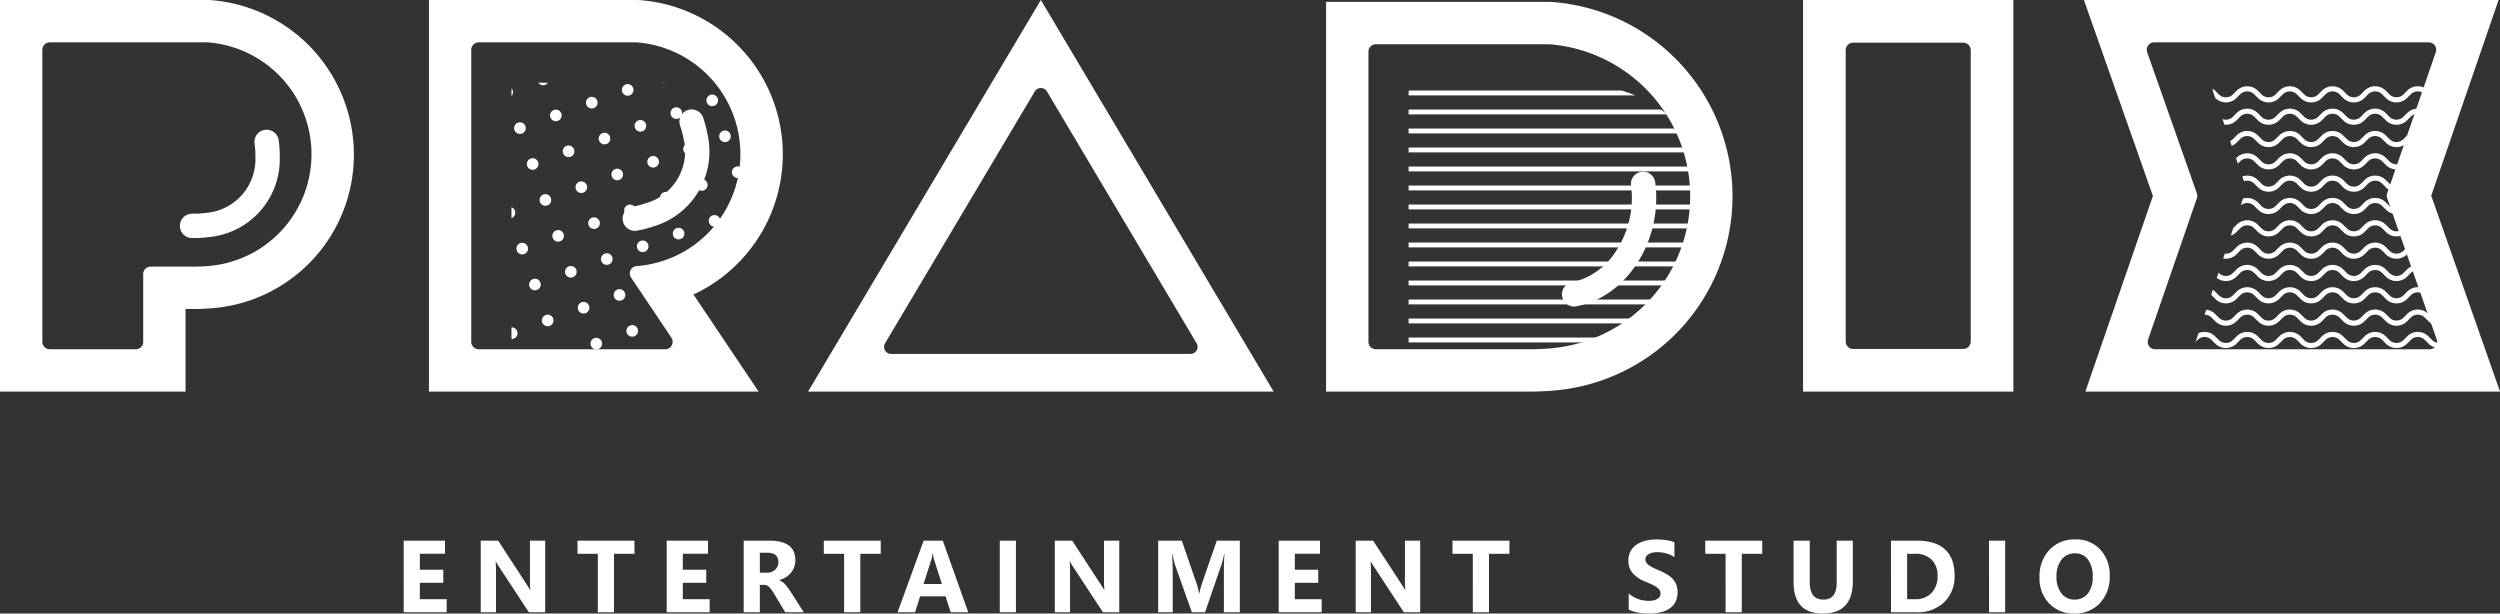 <svg xmlns="http://www.w3.org/2000/svg" width="609.823" height="149.656" viewBox="0 0 609.823 149.656">
  <rect x="0" y="0" width="609.823" height="149.656" fill="#333333" stroke="none"/>
  <g id="Сгруппировать_3" data-name="Сгруппировать 3" transform="translate(-957.923 -818.085)">
    <path id="Контур_188" data-name="Контур 188" d="M1409.97,828.492h26.844a1.826,1.826,0,0,1,1.827,1.826v71.061a1.826,1.826,0,0,1-1.827,1.826H1409.97a1.827,1.827,0,0,1-1.827-1.826V830.318a1.827,1.827,0,0,1,1.827-1.826Zm-12.231-10.407v95.526h51.306V818.085Z" fill="#fff" fill-rule="evenodd"/>
    <path id="Контур_189" data-name="Контур 189" d="M1008.659,828.425a27.361,27.361,0,0,1-.02,54.56c-1.369.1-2.723.168-4.157.139h-9.813a1.813,1.813,0,0,0-1.813,1.814v16.528a1.815,1.815,0,0,1-1.814,1.815H970.068a1.815,1.815,0,0,1-1.813-1.815V830.231a1.814,1.814,0,0,1,1.813-1.814h38.407c.061,0,.122,0,.184.008Zm35.584,27.384a37.8,37.8,0,0,0-34.917-37.7l-.379-.028H957.923v95.527h45.264V893.457h1.2c1.674.029,3.339-.044,5.008-.167a37.534,37.534,0,0,0,34.849-37.481Z" fill="#fff" fill-rule="evenodd"/>
    <path id="Контур_190" data-name="Контур 190" d="M1020.013,853.093a2.972,2.972,0,1,1,5.891-.792,27.5,27.5,0,0,1,.256,4.153,19.042,19.042,0,0,1-17.232,19.455,27.652,27.652,0,0,1-4.2.241,2.969,2.969,0,0,1,.093-5.938,21.752,21.752,0,0,0,3.312-.194,13.122,13.122,0,0,0,12.086-13.657A21.473,21.473,0,0,0,1020.013,853.093Z" fill="#fff" fill-rule="evenodd"/>
    <path id="Контур_191" data-name="Контур 191" d="M1062.553,818.085v95.527h80.421l-15.894-23.685a37.724,37.724,0,0,0-13.123-71.814l-.38-.028Zm12.145,10.332H1113.1c.06,0,.123,0,.183.008a27.361,27.361,0,0,1-.019,54.56l-.032,0a1.8,1.8,0,0,0-1.383,2.793l9.849,14.676a1.814,1.814,0,0,1-1.507,2.825h-45.5a1.815,1.815,0,0,1-1.814-1.815V830.231a1.814,1.814,0,0,1,1.814-1.814Z" fill="#fff" fill-rule="evenodd"/>
    <path id="Контур_192" data-name="Контур 192" d="M1123.828,848.772a2.979,2.979,0,1,1,5.635-1.933,27.35,27.35,0,0,1,1.05,4.037,19.048,19.048,0,0,1-13.136,22.422,27.589,27.589,0,0,1-4.084,1.043,2.969,2.969,0,0,1-1.048-5.845,21.5,21.5,0,0,0,3.2-.834,13.12,13.12,0,0,0,9.224-15.739A21.377,21.377,0,0,0,1123.828,848.772Z" fill="#fff" fill-rule="evenodd"/>
    <path id="Контур_193" data-name="Контур 193" d="M1082.735,839.67a1.42,1.42,0,0,1-.049,1.861v-1.444A1.858,1.858,0,0,1,1082.735,839.67Z" fill="#fff" fill-rule="evenodd"/>
    <path id="Контур_194" data-name="Контур 194" d="M1091.568,838.274a1.414,1.414,0,0,1-2.324,0Z" fill="#fff" fill-rule="evenodd"/>
    <path id="Контур_195" data-name="Контур 195" d="M1084.277,848a1.415,1.415,0,1,1-.86,1.807A1.416,1.416,0,0,1,1084.277,848Z" fill="#fff" fill-rule="evenodd"/>
    <path id="Контур_196" data-name="Контур 196" d="M1093.039,844.9a1.415,1.415,0,1,1-.861,1.807A1.415,1.415,0,0,1,1093.039,844.9Z" fill="#fff" fill-rule="evenodd"/>
    <path id="Контур_197" data-name="Контур 197" d="M1101.8,841.79a1.415,1.415,0,1,1-.861,1.806A1.413,1.413,0,0,1,1101.8,841.79Z" fill="#fff" fill-rule="evenodd"/>
    <path id="Контур_198" data-name="Контур 198" d="M1110.561,838.683a1.415,1.415,0,1,1-.861,1.807A1.417,1.417,0,0,1,1110.561,838.683Z" fill="#fff" fill-rule="evenodd"/>
    <path id="Контур_199" data-name="Контур 199" d="M1120.177,838.274a1.4,1.4,0,0,1-.766,0Z" fill="#fff" fill-rule="evenodd"/>
    <path id="Контур_200" data-name="Контур 200" d="M1087.383,856.764a1.414,1.414,0,1,1-.861,1.8A1.413,1.413,0,0,1,1087.383,856.764Z" fill="#fff" fill-rule="evenodd"/>
    <path id="Контур_201" data-name="Контур 201" d="M1096.144,853.657a1.415,1.415,0,1,1-.86,1.806A1.415,1.415,0,0,1,1096.144,853.657Z" fill="#fff" fill-rule="evenodd"/>
    <path id="Контур_202" data-name="Контур 202" d="M1104.905,850.552a1.414,1.414,0,1,1-.861,1.806A1.414,1.414,0,0,1,1104.905,850.552Z" fill="#fff" fill-rule="evenodd"/>
    <path id="Контур_203" data-name="Контур 203" d="M1113.667,847.446a1.415,1.415,0,1,1-.862,1.806A1.415,1.415,0,0,1,1113.667,847.446Z" fill="#fff" fill-rule="evenodd"/>
    <path id="Контур_204" data-name="Контур 204" d="M1122.427,844.341a1.415,1.415,0,1,1-.861,1.8A1.413,1.413,0,0,1,1122.427,844.341Z" fill="#fff" fill-rule="evenodd"/>
    <path id="Контур_205" data-name="Контур 205" d="M1131.188,841.235a1.415,1.415,0,1,1-.86,1.806A1.416,1.416,0,0,1,1131.188,841.235Z" fill="#fff" fill-rule="evenodd"/>
    <path id="Контур_206" data-name="Контур 206" d="M1082.686,868.636a1.415,1.415,0,0,1,0,2.657Z" fill="#fff" fill-rule="evenodd"/>
    <path id="Контур_207" data-name="Контур 207" d="M1090.488,865.525a1.415,1.415,0,1,1-.86,1.806A1.416,1.416,0,0,1,1090.488,865.525Z" fill="#fff" fill-rule="evenodd"/>
    <path id="Контур_208" data-name="Контур 208" d="M1099.25,862.419a1.415,1.415,0,1,1-.861,1.806A1.415,1.415,0,0,1,1099.25,862.419Z" fill="#fff" fill-rule="evenodd"/>
    <path id="Контур_209" data-name="Контур 209" d="M1108.01,859.314a1.414,1.414,0,1,1-.86,1.8A1.415,1.415,0,0,1,1108.01,859.314Z" fill="#fff" fill-rule="evenodd"/>
    <path id="Контур_210" data-name="Контур 210" d="M1116.772,856.208a1.414,1.414,0,1,1-.862,1.806A1.415,1.415,0,0,1,1116.772,856.208Z" fill="#fff" fill-rule="evenodd"/>
    <path id="Контур_211" data-name="Контур 211" d="M1125.532,853.1a1.415,1.415,0,1,1-.86,1.806A1.416,1.416,0,0,1,1125.532,853.1Z" fill="#fff" fill-rule="evenodd"/>
    <path id="Контур_212" data-name="Контур 212" d="M1134.293,850a1.414,1.414,0,1,1-.86,1.8A1.414,1.414,0,0,1,1134.293,850Z" fill="#fff" fill-rule="evenodd"/>
    <path id="Контур_213" data-name="Контур 213" d="M1084.833,877.393a1.414,1.414,0,1,1-.861,1.8A1.415,1.415,0,0,1,1084.833,877.393Z" fill="#fff" fill-rule="evenodd"/>
    <path id="Контур_214" data-name="Контур 214" d="M1093.593,874.286a1.415,1.415,0,1,1-.859,1.807A1.417,1.417,0,0,1,1093.593,874.286Z" fill="#fff" fill-rule="evenodd"/>
    <path id="Контур_215" data-name="Контур 215" d="M1102.355,871.181a1.415,1.415,0,1,1-.86,1.806A1.414,1.414,0,0,1,1102.355,871.181Z" fill="#fff" fill-rule="evenodd"/>
    <path id="Контур_216" data-name="Контур 216" d="M1111.116,868.075a1.415,1.415,0,1,1-.86,1.807A1.415,1.415,0,0,1,1111.116,868.075Z" fill="#fff" fill-rule="evenodd"/>
    <path id="Контур_217" data-name="Контур 217" d="M1119.877,864.969a1.415,1.415,0,1,1-.861,1.806A1.415,1.415,0,0,1,1119.877,864.969Z" fill="#fff" fill-rule="evenodd"/>
    <path id="Контур_218" data-name="Контур 218" d="M1128.638,861.864a1.415,1.415,0,1,1-.86,1.806A1.414,1.414,0,0,1,1128.638,861.864Z" fill="#fff" fill-rule="evenodd"/>
    <path id="Контур_219" data-name="Контур 219" d="M1137.4,858.758a1.414,1.414,0,1,1-.861,1.807A1.414,1.414,0,0,1,1137.4,858.758Z" fill="#fff" fill-rule="evenodd"/>
    <path id="Контур_220" data-name="Контур 220" d="M1146.1,858.295a1.416,1.416,0,0,1-.568-2.2C1145.745,856.817,1145.936,857.549,1146.1,858.295Z" fill="#fff" fill-rule="evenodd"/>
    <path id="Контур_221" data-name="Контур 221" d="M1087.939,886.155a1.414,1.414,0,1,1-.862,1.8A1.412,1.412,0,0,1,1087.939,886.155Z" fill="#fff" fill-rule="evenodd"/>
    <path id="Контур_222" data-name="Контур 222" d="M1096.7,883.049a1.415,1.415,0,1,1-.861,1.8A1.416,1.416,0,0,1,1096.7,883.049Z" fill="#fff" fill-rule="evenodd"/>
    <path id="Контур_223" data-name="Контур 223" d="M1105.46,879.943a1.415,1.415,0,1,1-.86,1.806A1.416,1.416,0,0,1,1105.46,879.943Z" fill="#fff" fill-rule="evenodd"/>
    <path id="Контур_224" data-name="Контур 224" d="M1114.221,876.836a1.415,1.415,0,1,1-.86,1.808A1.416,1.416,0,0,1,1114.221,876.836Z" fill="#fff" fill-rule="evenodd"/>
    <path id="Контур_225" data-name="Контур 225" d="M1122.983,873.731a1.415,1.415,0,1,1-.861,1.807A1.416,1.416,0,0,1,1122.983,873.731Z" fill="#fff" fill-rule="evenodd"/>
    <path id="Контур_226" data-name="Контур 226" d="M1131.744,870.626a1.414,1.414,0,1,1-.861,1.806A1.415,1.415,0,0,1,1131.744,870.626Z" fill="#fff" fill-rule="evenodd"/>
    <path id="Контур_227" data-name="Контур 227" d="M1140.5,867.52a1.415,1.415,0,1,1-.86,1.806A1.416,1.416,0,0,1,1140.5,867.52Z" fill="#fff" fill-rule="evenodd"/>
    <path id="Контур_228" data-name="Контур 228" d="M1082.686,897.942a1.415,1.415,0,1,1,0,2.827Z" fill="#fff" fill-rule="evenodd"/>
    <path id="Контур_229" data-name="Контур 229" d="M1091.044,894.916a1.415,1.415,0,1,1-.861,1.8A1.414,1.414,0,0,1,1091.044,894.916Z" fill="#fff" fill-rule="evenodd"/>
    <path id="Контур_230" data-name="Контур 230" d="M1099.805,891.81a1.415,1.415,0,1,1-.861,1.807A1.416,1.416,0,0,1,1099.805,891.81Z" fill="#fff" fill-rule="evenodd"/>
    <path id="Контур_231" data-name="Контур 231" d="M1108.566,888.7a1.415,1.415,0,1,1-.86,1.807A1.416,1.416,0,0,1,1108.566,888.7Z" fill="#fff" fill-rule="evenodd"/>
    <path id="Контур_232" data-name="Контур 232" d="M1117.327,885.6a1.414,1.414,0,1,1-.861,1.806A1.414,1.414,0,0,1,1117.327,885.6Z" fill="#fff" fill-rule="evenodd"/>
    <path id="Контур_233" data-name="Контур 233" d="M1126.088,882.493a1.415,1.415,0,1,1-.861,1.806A1.415,1.415,0,0,1,1126.088,882.493Z" fill="#fff" fill-rule="evenodd"/>
    <path id="Контур_234" data-name="Контур 234" d="M1134.849,879.387a1.415,1.415,0,0,1,1.564,2.235l-.2.2a1.461,1.461,0,0,1-.416.233,1.415,1.415,0,0,1-.946-2.668Z" fill="#fff" fill-rule="evenodd"/>
    <path id="Контур_235" data-name="Контур 235" d="M1085.389,906.784a1.415,1.415,0,1,1-.861,1.806A1.41,1.41,0,0,1,1085.389,906.784Z" fill="#fff" fill-rule="evenodd"/>
    <path id="Контур_236" data-name="Контур 236" d="M1094.149,903.679a1.414,1.414,0,1,1-.86,1.8A1.413,1.413,0,0,1,1094.149,903.679Z" fill="#fff" fill-rule="evenodd"/>
    <path id="Контур_237" data-name="Контур 237" d="M1102.91,900.573a1.414,1.414,0,1,1-.86,1.8A1.414,1.414,0,0,1,1102.91,900.573Z" fill="#fff" fill-rule="evenodd"/>
    <path id="Контур_238" data-name="Контур 238" d="M1111.672,897.466a1.415,1.415,0,1,1-.861,1.807A1.414,1.414,0,0,1,1111.672,897.466Z" fill="#fff" fill-rule="evenodd"/>
    <path id="Контур_239" data-name="Контур 239" d="M1120.433,894.361a1.4,1.4,0,0,1,.849-.03l1.019,1.593a1.414,1.414,0,1,1-1.868-1.563Z" fill="#fff" fill-rule="evenodd"/>
    <path id="Контур_240" data-name="Контур 240" d="M1097.255,912.44a1.413,1.413,0,0,1,1.735.7h-2.526A1.412,1.412,0,0,1,1097.255,912.44Z" fill="#fff" fill-rule="evenodd"/>
    <path id="Контур_241" data-name="Контур 241" d="M1106.015,909.334a1.415,1.415,0,1,1-.86,1.806A1.415,1.415,0,0,1,1106.015,909.334Z" fill="#fff" fill-rule="evenodd"/>
    <path id="Контур_242" data-name="Контур 242" d="M1114.777,906.229a1.415,1.415,0,1,1-.861,1.8A1.415,1.415,0,0,1,1114.777,906.229Z" fill="#fff" fill-rule="evenodd"/>
    <path id="Контур_243" data-name="Контур 243" d="M1123.538,903.123a1.415,1.415,0,1,1-.861,1.8A1.414,1.414,0,0,1,1123.538,903.123Z" fill="#fff" fill-rule="evenodd"/>
    <path id="Контур_244" data-name="Контур 244" d="M1210.338,840.394a1.722,1.722,0,0,1,2.961,0l18.29,30.766,18.223,30.654a1.722,1.722,0,0,1-1.48,2.6H1175.3a1.723,1.723,0,0,1-1.481-2.6l18.225-30.654,18.29-30.766Zm1.48-22.309-56.789,95.527h113.579l-56.79-95.527Z" fill="#fff" fill-rule="evenodd"/>
    <path id="Контур_245" data-name="Контур 245" d="M1301.568,840.161h51.891a34.485,34.485,0,0,1,3.366,1.192h-55.3v-.807A1.818,1.818,0,0,1,1301.568,840.161Z" fill="#fff" fill-rule="evenodd"/>
    <path id="Контур_246" data-name="Контур 246" d="M1301.527,844.8h61.561q.812.573,1.583,1.193h-63.144Z" fill="#fff" fill-rule="evenodd"/>
    <path id="Контур_247" data-name="Контур 247" d="M1301.527,849.432h66.785q.526.582,1.023,1.192h-67.808Z" fill="#fff" fill-rule="evenodd"/>
    <path id="Контур_248" data-name="Контур 248" d="M1301.527,854.067h70.263c.244.391.478.789.706,1.192h-70.969Z" fill="#fff" fill-rule="evenodd"/>
    <path id="Контур_249" data-name="Контур 249" d="M1301.527,858.7h72.666c.168.393.328.791.483,1.193h-73.149Z" fill="#fff" fill-rule="evenodd"/>
    <path id="Контур_250" data-name="Контур 250" d="M1301.527,863.338h74.281q.162.591.306,1.192h-74.587Z" fill="#fff" fill-rule="evenodd"/>
    <path id="Контур_251" data-name="Контур 251" d="M1301.527,867.973h75.261c.059.394.115.791.164,1.192h-75.425Z" fill="#fff" fill-rule="evenodd"/>
    <path id="Контур_252" data-name="Контур 252" d="M1301.527,872.607h75.7c.016.4.026.793.033,1.193h-75.737Z" fill="#fff" fill-rule="evenodd"/>
    <path id="Контур_253" data-name="Контур 253" d="M1301.527,877.243h75.444q-.112.588-.265,1.192h-75.179Z" fill="#fff" fill-rule="evenodd"/>
    <path id="Контур_254" data-name="Контур 254" d="M1301.527,881.878h74.035q-.24.593-.511,1.192h-73.524Z" fill="#fff" fill-rule="evenodd"/>
    <path id="Контур_255" data-name="Контур 255" d="M1301.527,886.513h71.751q-.344.6-.712,1.192h-71.039Z" fill="#fff" fill-rule="evenodd"/>
    <path id="Контур_256" data-name="Контур 256" d="M1301.527,891.149h68.705c-.294.4-.6.795-.909,1.192h-67.8Z" fill="#fff" fill-rule="evenodd"/>
    <path id="Контур_257" data-name="Контур 257" d="M1301.527,895.784H1366.4q-.554.6-1.127,1.192h-63.742Z" fill="#fff" fill-rule="evenodd"/>
    <path id="Контур_258" data-name="Контур 258" d="M1301.527,900.42h60.079q-.7.6-1.433,1.191h-58.646Z" fill="#fff" fill-rule="evenodd"/>
    <path id="Контур_259" data-name="Контур 259" d="M1301.527,905.054h53.828q-.988.622-2,1.192h-51.827Z" fill="#fff" fill-rule="evenodd"/>
    <path id="Контур_260" data-name="Контур 260" d="M1301.527,909.689H1345.3a29.838,29.838,0,0,1-6.184,1.146l-.685.046h-36.907Z" fill="#fff" fill-rule="evenodd"/>
    <path id="Контур_261" data-name="Контур 261" d="M1335.648,828.876c.059,0,.118,0,.178.007a37.208,37.208,0,0,1,.009,74.2c-1.862.128-3.7.228-5.654.189h-36.642a1.814,1.814,0,0,1-1.814-1.814V830.69a1.814,1.814,0,0,1,1.814-1.814Zm-54.255-10.332V913.6h48.692c2.176.039,4.336-.058,6.505-.217a47.54,47.54,0,0,0-.093-94.814l-.38-.028Z" fill="#fff" fill-rule="evenodd"/>
    <path id="Контур_262" data-name="Контур 262" d="M1355.783,863.342a2.973,2.973,0,1,1,5.89-.815,29.5,29.5,0,0,1-4.173,19.414c-3.448,5.521-8.706,9.656-15.049,10.863a2.973,2.973,0,1,1-1.1-5.845,17.168,17.168,0,0,0,11.092-8.162A23.5,23.5,0,0,0,1355.783,863.342Z" fill="#fff" fill-rule="evenodd"/>
    <path id="Контур_263" data-name="Контур 263" d="M1560.98,913.044c-.09-.074-.178-.153-.262-.237l-.918-.918a2.416,2.416,0,0,0-3.411,0l-.916.917a3.671,3.671,0,0,1-.379.33h-4.4a3.745,3.745,0,0,1-.377-.329l-.92-.918a2.417,2.417,0,0,0-3.411,0l-.919.92a3.615,3.615,0,0,1-.377.328h-4.4a3.615,3.615,0,0,1-.377-.328l-.919-.919a2.419,2.419,0,0,0-3.413,0l-.916.919a3.781,3.781,0,0,1-.379.329h-4.4a3.64,3.64,0,0,1-.377-.329l-.921-.918a2.416,2.416,0,0,0-3.41,0l-.916.919a3.769,3.769,0,0,1-.379.329h-4.4a3.75,3.75,0,0,1-.377-.328l-.918-.919a2.417,2.417,0,0,0-3.412,0l-.916.917a3.694,3.694,0,0,1-.38.33h-4.4a3.852,3.852,0,0,1-.378-.329l-.918-.918a2.418,2.418,0,0,0-3.413,0l-.916.917a3.8,3.8,0,0,1-.38.33h-4.4a3.63,3.63,0,0,1-.376-.329l-.921-.918a2.416,2.416,0,0,0-3.41,0l-.917.919a3.771,3.771,0,0,1-.378.329h-.541a1.8,1.8,0,0,1-1.28-.528,2.406,2.406,0,0,0,1.325-.676l.916-.917a3.648,3.648,0,0,1,5.158,0l.918.917a2.414,2.414,0,0,0,3.41,0l.92-.919a3.645,3.645,0,0,1,5.156,0l.914.917a2.419,2.419,0,0,0,3.414,0l.918-.919a3.643,3.643,0,0,1,5.154,0l.92.917a2.413,2.413,0,0,0,3.409,0l.917-.919a3.645,3.645,0,0,1,5.156,0l.92.917a2.414,2.414,0,0,0,3.41,0l.917-.919a3.645,3.645,0,0,1,5.156,0l.921.918a2.414,2.414,0,0,0,3.408,0l.916-.92a3.647,3.647,0,0,1,5.157,0l.92.917a2.412,2.412,0,0,0,3.409,0l.92-.918a3.643,3.643,0,0,1,5.154,0l.92.917a2.363,2.363,0,0,0,.376.307A1.812,1.812,0,0,1,1560.98,913.044Z" fill="#fff" fill-rule="evenodd"/>
    <path id="Контур_264" data-name="Контур 264" d="M1560.9,907.533c-.063-.056-.125-.113-.185-.172l-.918-.918a2.415,2.415,0,0,0-3.411,0l-.916.917a3.643,3.643,0,0,1-5.155,0l-.92-.918a2.418,2.418,0,0,0-3.411,0l-.919.921a3.642,3.642,0,0,1-5.151,0l-.919-.919a2.42,2.42,0,0,0-3.413,0l-.916.92a3.644,3.644,0,0,1-5.155,0l-.921-.918a2.417,2.417,0,0,0-3.41,0l-.916.92a3.648,3.648,0,0,1-5.158,0l-.918-.918a2.417,2.417,0,0,0-3.412,0l-.916.917a3.643,3.643,0,0,1-5.155,0l-.918-.918a2.418,2.418,0,0,0-3.413,0l-.916.917a3.642,3.642,0,0,1-5.154,0l-.921-.918a2.417,2.417,0,0,0-3.41,0l-.917.92a3.64,3.64,0,0,1-1.847.994l.5-1.5a2.5,2.5,0,0,0,.477-.371l.916-.917a3.648,3.648,0,0,1,5.158,0l.918.917a2.413,2.413,0,0,0,3.41,0l.92-.918a3.645,3.645,0,0,1,5.156,0l.914.917a2.418,2.418,0,0,0,3.414,0l.918-.918a3.643,3.643,0,0,1,5.154,0l.92.917a2.413,2.413,0,0,0,3.409,0l.917-.919a3.645,3.645,0,0,1,5.156,0l.92.917a2.413,2.413,0,0,0,3.41,0l.917-.918a3.645,3.645,0,0,1,5.156,0l.921.918a2.413,2.413,0,0,0,3.408,0l.916-.919a3.647,3.647,0,0,1,5.157,0l.92.917a2.411,2.411,0,0,0,3.409,0l.92-.917a3.643,3.643,0,0,1,4.421-.567Z" fill="#fff" fill-rule="evenodd"/>
    <path id="Контур_265" data-name="Контур 265" d="M1558.149,900.292h-.052a2.409,2.409,0,0,0-1.708.706l-.916.916a3.642,3.642,0,0,1-5.155,0l-.92-.918a2.414,2.414,0,0,0-3.411,0l-.919.919a3.639,3.639,0,0,1-5.151,0L1539,901a2.417,2.417,0,0,0-3.413,0l-.916.918a3.643,3.643,0,0,1-5.155,0l-.921-.918a2.413,2.413,0,0,0-3.41,0l-.916.918a3.647,3.647,0,0,1-5.158,0l-.918-.918a2.414,2.414,0,0,0-3.412,0l-.916.916a3.642,3.642,0,0,1-5.155,0l-.918-.918a2.416,2.416,0,0,0-3.413,0l-.916.916a3.641,3.641,0,0,1-5.154,0l-.921-.918a2.413,2.413,0,0,0-3.41,0l-.491.491.7-2.111a3.646,3.646,0,0,1,4.076.746l.918.918a2.413,2.413,0,0,0,3.41,0l.92-.919a3.645,3.645,0,0,1,5.156,0l.914.918a2.418,2.418,0,0,0,3.414,0l.918-.919a3.643,3.643,0,0,1,5.154,0l.92.918a2.412,2.412,0,0,0,3.409,0l.917-.919a3.645,3.645,0,0,1,5.156,0l.92.918a2.413,2.413,0,0,0,3.41,0l.917-.919a3.645,3.645,0,0,1,5.156,0l.921.919a2.413,2.413,0,0,0,3.408,0l.916-.92a3.647,3.647,0,0,1,5.157,0l.92.918a2.411,2.411,0,0,0,3.409,0l.92-.918a3.637,3.637,0,0,1,2.169-1.045Z" fill="#fff" fill-rule="evenodd"/>
    <path id="Контур_266" data-name="Контур 266" d="M1556.358,895.581l-.885.885a3.64,3.64,0,0,1-5.155,0l-.92-.918a2.416,2.416,0,0,0-3.411,0l-.919.92a3.639,3.639,0,0,1-5.151,0l-.919-.919a2.419,2.419,0,0,0-3.413,0l-.916.918a3.641,3.641,0,0,1-5.155,0l-.921-.918a2.415,2.415,0,0,0-3.41,0l-.916.918a3.644,3.644,0,0,1-5.158,0l-.918-.918a2.417,2.417,0,0,0-3.412,0l-.916.916a3.64,3.64,0,0,1-5.155,0l-.918-.918a2.418,2.418,0,0,0-3.413,0l-.916.916a3.638,3.638,0,0,1-5.154,0l-.921-.918a2.4,2.4,0,0,0-1.7-.705l.4-1.216a3.635,3.635,0,0,1,2.174,1.047l.918.916a2.413,2.413,0,0,0,3.41,0l.92-.919a3.643,3.643,0,0,1,5.156,0l.914.916a2.418,2.418,0,0,0,3.414,0l.918-.919a3.64,3.64,0,0,1,5.154,0l.92.916a2.412,2.412,0,0,0,3.409,0l.917-.919a3.643,3.643,0,0,1,5.156,0l.92.916a2.413,2.413,0,0,0,3.41,0l.917-.919a3.643,3.643,0,0,1,5.156,0l.921.918a2.413,2.413,0,0,0,3.408,0l.916-.919a3.644,3.644,0,0,1,5.157,0l.92.916a2.409,2.409,0,0,0,3.409,0l.92-.917a3.865,3.865,0,0,1,.371-.325Z" fill="#fff" fill-rule="evenodd"/>
    <path id="Контур_267" data-name="Контур 267" d="M1554.821,891.539a3.641,3.641,0,0,1-4.5-.518l-.92-.917a2.416,2.416,0,0,0-3.411,0l-.919.919a3.639,3.639,0,0,1-5.151,0L1539,890.1a2.419,2.419,0,0,0-3.413,0l-.916.917a3.64,3.64,0,0,1-5.155,0l-.921-.917a2.415,2.415,0,0,0-3.41,0l-.916.917a3.645,3.645,0,0,1-5.158,0l-.918-.918a2.417,2.417,0,0,0-3.412,0l-.916.915a3.639,3.639,0,0,1-5.155,0l-.918-.917a2.418,2.418,0,0,0-3.413,0l-.916.915a3.638,3.638,0,0,1-5.154,0l-.921-.917c-.032-.034-.067-.065-.1-.1l.41-1.239a3.765,3.765,0,0,1,.565.461l.918.917a2.414,2.414,0,0,0,3.41,0l.92-.919a3.645,3.645,0,0,1,5.156,0l.914.917a2.419,2.419,0,0,0,3.414,0l.918-.919a3.643,3.643,0,0,1,5.154,0l.92.917a2.413,2.413,0,0,0,3.409,0l.917-.919a3.645,3.645,0,0,1,5.156,0l.92.917a2.414,2.414,0,0,0,3.41,0l.917-.919a3.645,3.645,0,0,1,5.156,0l.921.919a2.416,2.416,0,0,0,3.408,0l.916-.92a3.647,3.647,0,0,1,5.157,0l.92.917a2.412,2.412,0,0,0,3.179.2Z" fill="#fff" fill-rule="evenodd"/>
    <path id="Контур_268" data-name="Контур 268" d="M1552.96,886.642h-.065a3.634,3.634,0,0,1-2.577-1.068l-.92-.918a2.414,2.414,0,0,0-3.411,0l-.919.92a3.642,3.642,0,0,1-5.151,0l-.919-.919a2.417,2.417,0,0,0-3.413,0l-.916.918a3.643,3.643,0,0,1-5.155,0l-.921-.918a2.413,2.413,0,0,0-3.41,0l-.916.918a3.647,3.647,0,0,1-5.158,0l-.918-.918a2.414,2.414,0,0,0-3.412,0l-.916.916a3.642,3.642,0,0,1-5.155,0l-.918-.918a2.416,2.416,0,0,0-3.413,0l-.916.916a3.642,3.642,0,0,1-4.81.306l.424-1.282.1.1a2.413,2.413,0,0,0,3.41,0l.92-.918a3.643,3.643,0,0,1,5.156,0l.914.917a2.418,2.418,0,0,0,3.414,0l.918-.918a3.64,3.64,0,0,1,5.154,0l.92.917a2.413,2.413,0,0,0,3.409,0l.917-.919a3.643,3.643,0,0,1,5.156,0l.92.917a2.413,2.413,0,0,0,3.41,0l.917-.918a3.643,3.643,0,0,1,5.156,0l.921.918a2.413,2.413,0,0,0,3.408,0l.916-.919a3.644,3.644,0,0,1,5.157,0l.92.917a2.391,2.391,0,0,0,1.285.669Z" fill="#fff" fill-rule="evenodd"/>
    <path id="Контур_269" data-name="Контур 269" d="M1550.57,880.357c-.087-.072-.171-.148-.252-.229l-.92-.918a2.418,2.418,0,0,0-3.411,0l-.919.92a3.639,3.639,0,0,1-5.151,0l-.919-.918a2.42,2.42,0,0,0-3.413,0l-.916.919a3.643,3.643,0,0,1-5.155,0l-.921-.918a2.417,2.417,0,0,0-3.41,0l-.916.919a3.647,3.647,0,0,1-5.158,0l-.918-.918a2.417,2.417,0,0,0-3.412,0l-.916.916a3.642,3.642,0,0,1-5.155,0l-.918-.918a2.418,2.418,0,0,0-3.413,0l-.916.916a3.65,3.65,0,0,1-3.241,1.01l.394-1.192a2.413,2.413,0,0,0,1.973-.69l.92-.919a3.643,3.643,0,0,1,5.156,0l.914.917a2.417,2.417,0,0,0,3.414,0l.918-.919a3.64,3.64,0,0,1,5.154,0l.92.917a2.412,2.412,0,0,0,3.409,0l.917-.92a3.643,3.643,0,0,1,5.156,0l.92.917a2.412,2.412,0,0,0,3.41,0l.917-.919a3.643,3.643,0,0,1,5.156,0l.921.919a2.413,2.413,0,0,0,3.408,0l.916-.92a3.646,3.646,0,0,1,4.487-.53Z" fill="#fff" fill-rule="evenodd"/>
    <path id="Контур_270" data-name="Контур 270" d="M1547.8,873.06l-.1,0a2.408,2.408,0,0,0-1.707.706l-.919.919a3.639,3.639,0,0,1-5.151,0l-.919-.919a2.416,2.416,0,0,0-3.413,0l-.916.917a3.641,3.641,0,0,1-5.155,0l-.921-.918a2.412,2.412,0,0,0-3.41,0l-.916.917a3.645,3.645,0,0,1-5.158,0l-.918-.919a2.414,2.414,0,0,0-3.412,0l-.916.916a3.64,3.64,0,0,1-5.155,0l-.918-.918a2.416,2.416,0,0,0-3.413,0l-.916.916a3.644,3.644,0,0,1-1.393.872l.606-1.829.833-.834a3.645,3.645,0,0,1,5.156,0l.914.918a2.419,2.419,0,0,0,3.414,0l.918-.92a3.643,3.643,0,0,1,5.154,0l.92.918a2.413,2.413,0,0,0,3.409,0l.917-.92a3.645,3.645,0,0,1,5.156,0l.92.918a2.414,2.414,0,0,0,3.41,0l.917-.92a3.645,3.645,0,0,1,5.156,0l.921.919a2.413,2.413,0,0,0,3.408,0l.916-.92a3.648,3.648,0,0,1,2.3-1.057,1.85,1.85,0,0,0,.1.474Z" fill="#fff" fill-rule="evenodd"/>
    <path id="Контур_271" data-name="Контур 271" d="M1548.505,867.751a2.417,2.417,0,0,0-2.518.566l-.919.918a3.639,3.639,0,0,1-5.151,0l-.919-.918a2.416,2.416,0,0,0-3.413,0l-.916.916a3.642,3.642,0,0,1-5.155,0l-.921-.918a2.412,2.412,0,0,0-3.41,0l-.916.916a3.645,3.645,0,0,1-5.158,0l-.918-.918a2.414,2.414,0,0,0-3.412,0l-.916.916a3.642,3.642,0,0,1-5.155,0l-.918-.918a2.415,2.415,0,0,0-3.289-.115l.556-1.68a3.637,3.637,0,0,1,3.606.92l.914.917a2.417,2.417,0,0,0,3.414,0l.918-.919a3.64,3.64,0,0,1,5.154,0l.92.917a2.412,2.412,0,0,0,3.409,0l.917-.92a3.643,3.643,0,0,1,5.156,0l.92.917a2.412,2.412,0,0,0,3.41,0l.917-.919a3.643,3.643,0,0,1,5.156,0l.921.919a2.413,2.413,0,0,0,3.408,0l.916-.92a3.643,3.643,0,0,1,3.745-.877Z" fill="#fff" fill-rule="evenodd"/>
    <path id="Контур_272" data-name="Контур 272" d="M1549.829,863.3l-.431-.43a2.414,2.414,0,0,0-3.411,0l-.919.919a3.639,3.639,0,0,1-5.151,0l-.919-.918a2.417,2.417,0,0,0-3.413,0l-.916.917a3.642,3.642,0,0,1-5.155,0l-.921-.918a2.413,2.413,0,0,0-3.41,0l-.916.917a3.645,3.645,0,0,1-5.158,0l-.918-.918a2.414,2.414,0,0,0-3.412,0l-.916.915a3.641,3.641,0,0,1-5.155,0l-.918-.918a2.422,2.422,0,0,0-2.5-.572l-.4-1.168a3.643,3.643,0,0,1,3.78.865l.914.917a2.419,2.419,0,0,0,3.414,0l.918-.919a3.641,3.641,0,0,1,5.154,0l.92.917a2.413,2.413,0,0,0,3.409,0l.917-.919a3.643,3.643,0,0,1,5.156,0l.92.917a2.414,2.414,0,0,0,3.41,0l.917-.919a3.643,3.643,0,0,1,5.156,0l.921.919a2.415,2.415,0,0,0,3.408,0l.916-.92a3.644,3.644,0,0,1,5.117-.039Z" fill="#fff" fill-rule="evenodd"/>
    <path id="Контур_273" data-name="Контур 273" d="M1551.123,858.951a3.661,3.661,0,0,1-.805-.609l-.92-.917a2.414,2.414,0,0,0-3.411,0l-.919.918a3.637,3.637,0,0,1-5.151,0l-.919-.917a2.417,2.417,0,0,0-3.413,0l-.916.918a3.642,3.642,0,0,1-5.155,0l-.921-.917a2.413,2.413,0,0,0-3.41,0l-.916.918a3.645,3.645,0,0,1-5.158,0l-.918-.917a2.414,2.414,0,0,0-3.412,0l-.916.915a3.639,3.639,0,0,1-5.155,0l-.918-.917a2.416,2.416,0,0,0-3.413,0l-.574.573-.447-1.3.151-.15a3.643,3.643,0,0,1,5.156,0l.914.916a2.419,2.419,0,0,0,3.414,0l.918-.918a3.64,3.64,0,0,1,5.154,0l.92.916a2.413,2.413,0,0,0,3.409,0l.917-.918a3.643,3.643,0,0,1,5.156,0l.92.916a2.414,2.414,0,0,0,3.41,0l.917-.918a3.643,3.643,0,0,1,5.156,0l.921.917a2.413,2.413,0,0,0,3.408,0l.916-.918a3.644,3.644,0,0,1,5.157,0l.92.916a2.485,2.485,0,0,0,.3.255Z" fill="#fff" fill-rule="evenodd"/>
    <path id="Контур_274" data-name="Контур 274" d="M1552.612,853.953a3.632,3.632,0,0,1-2.294-1.057l-.92-.917a2.415,2.415,0,0,0-3.411,0l-.919.919a3.639,3.639,0,0,1-5.151,0l-.919-.917a2.418,2.418,0,0,0-3.413,0l-.916.918a3.643,3.643,0,0,1-5.155,0l-.921-.917a2.414,2.414,0,0,0-3.41,0l-.916.918a3.647,3.647,0,0,1-5.158,0l-.918-.917a2.414,2.414,0,0,0-3.412,0l-.916.915a3.642,3.642,0,0,1-5.155,0l-.918-.917a2.416,2.416,0,0,0-3.413,0l-.916.915a3.675,3.675,0,0,1-1.149.778l-.405-1.173a2.382,2.382,0,0,0,.68-.477l.92-.919a3.645,3.645,0,0,1,5.156,0l.914.918a2.418,2.418,0,0,0,3.414,0l.918-.919a3.643,3.643,0,0,1,5.154,0l.92.918a2.413,2.413,0,0,0,3.409,0l.917-.92a3.645,3.645,0,0,1,5.156,0l.92.918a2.413,2.413,0,0,0,3.41,0l.917-.919a3.645,3.645,0,0,1,5.156,0l.921.919a2.413,2.413,0,0,0,3.408,0l.916-.92a3.647,3.647,0,0,1,5.157,0l.92.918a2.4,2.4,0,0,0,1.705.706l.082,0Z" fill="#fff" fill-rule="evenodd"/>
    <path id="Контур_275" data-name="Контур 275" d="M1554.315,848.23a3.647,3.647,0,0,1-4-.781l-.92-.916a2.413,2.413,0,0,0-3.411,0l-.919.92a3.644,3.644,0,0,1-5.151,0l-.919-.918a2.415,2.415,0,0,0-3.413,0l-.916.917a3.643,3.643,0,0,1-5.155,0l-.921-.916a2.412,2.412,0,0,0-3.41,0l-.916.917a3.648,3.648,0,0,1-5.158,0l-.918-.917a2.412,2.412,0,0,0-3.412,0l-.916.915a3.643,3.643,0,0,1-5.155,0l-.918-.916a2.413,2.413,0,0,0-3.413,0l-.916.915a3.639,3.639,0,0,1-2.579,1.069,3.453,3.453,0,0,1-.353-.017l-.471-1.364a2.429,2.429,0,0,0,.824.145,2.4,2.4,0,0,0,1.705-.705l.92-.919a3.648,3.648,0,0,1,5.156,0l.914.917a2.417,2.417,0,0,0,3.414,0l.918-.919a3.645,3.645,0,0,1,5.154,0l.92.917a2.41,2.41,0,0,0,3.409,0l.917-.919a3.648,3.648,0,0,1,5.156,0l.92.917a2.412,2.412,0,0,0,3.41,0l.917-.919a3.648,3.648,0,0,1,5.156,0l.921.919a2.413,2.413,0,0,0,3.408,0l.916-.92a3.649,3.649,0,0,1,5.157,0l.92.917a2.409,2.409,0,0,0,3.409,0l.3-.3Z" fill="#fff" fill-rule="evenodd"/>
    <path id="Контур_276" data-name="Контур 276" d="M1556.463,841.014l-.074.071-.916.916a3.639,3.639,0,0,1-5.155,0l-.92-.918a2.417,2.417,0,0,0-3.411,0l-.919.92a3.639,3.639,0,0,1-5.151,0l-.919-.919a2.419,2.419,0,0,0-3.413,0l-.916.918a3.64,3.64,0,0,1-5.155,0l-.921-.918a2.415,2.415,0,0,0-3.41,0l-.916.918a3.645,3.645,0,0,1-5.158,0l-.918-.919a2.417,2.417,0,0,0-3.412,0l-.916.916a3.639,3.639,0,0,1-5.155,0l-.918-.918a2.418,2.418,0,0,0-3.413,0l-.916.916a3.638,3.638,0,0,1-5.154,0l-.028-.028-.516-1.495a1.806,1.806,0,0,1-.1-.751,3.749,3.749,0,0,1,.6.482l.918.916a2.413,2.413,0,0,0,3.41,0l.92-.919a3.643,3.643,0,0,1,5.156,0l.914.916a2.418,2.418,0,0,0,3.414,0l.918-.919a3.641,3.641,0,0,1,5.154,0l.92.916a2.412,2.412,0,0,0,3.409,0l.917-.919a3.643,3.643,0,0,1,5.156,0l.92.916a2.413,2.413,0,0,0,3.41,0l.917-.919a3.643,3.643,0,0,1,5.156,0l.921.918a2.414,2.414,0,0,0,3.408,0l.916-.92a3.644,3.644,0,0,1,5.157,0l.92.916a2.411,2.411,0,0,0,3.409,0l.92-.918a3.662,3.662,0,0,1,1.151-.779,1.8,1.8,0,0,1-.045,1.036Z" fill="#fff" fill-rule="evenodd"/>
    <path id="Контур_277" data-name="Контур 277" d="M1466.25,818.085l16.832,47.8L1466.6,913.611h101.15l-16.779-47.8,16.434-47.731H1466.25Zm17.144,10.332h66.972a1.814,1.814,0,0,1,1.714,2.405l-11.855,34.431a1.815,1.815,0,0,0,0,1.191l12.083,34.421a1.814,1.814,0,0,1-1.711,2.416h-66.97a1.814,1.814,0,0,1-1.714-2.406l11.891-34.428a1.827,1.827,0,0,0,0-1.2l-12.121-34.418a1.813,1.813,0,0,1,1.71-2.417Z" fill="#fff" fill-rule="evenodd"/>
    <path id="Контур_278" data-name="Контур 278" d="M1464.072,953.058a3.956,3.956,0,0,0-3.291,1.555,6.482,6.482,0,0,0-1.219,4.111,6.386,6.386,0,0,0,1.219,4.11,3.9,3.9,0,0,0,3.191,1.509,3.954,3.954,0,0,0,3.232-1.468,6.309,6.309,0,0,0,1.194-4.076,6.829,6.829,0,0,0-1.157-4.231,3.781,3.781,0,0,0-3.169-1.51Zm-.171,14.683a8.142,8.142,0,0,1-6.118-2.441,8.774,8.774,0,0,1-2.364-6.369,9.394,9.394,0,0,1,2.4-6.7,8.314,8.314,0,0,1,6.361-2.563,7.94,7.94,0,0,1,6.052,2.451,9.042,9.042,0,0,1,2.309,6.459,9.249,9.249,0,0,1-2.4,6.644,8.213,8.213,0,0,1-6.244,2.52Zm-16.863-.3h-3.94V949.963h3.94v17.475Zm-23.91-14.272v11.077h1.95a5.271,5.271,0,0,0,4.015-1.535,5.831,5.831,0,0,0,1.456-4.18,5.28,5.28,0,0,0-1.444-3.926,5.5,5.5,0,0,0-4.051-1.436Zm-3.94,14.272V949.963h6.2q9.309,0,9.309,8.519A8.618,8.618,0,0,1,1432.15,965a9.353,9.353,0,0,1-6.767,2.438Zm-9.309-7.566q0,7.867-7.333,7.869-7.119,0-7.118-7.686V949.963h3.948V960.1q0,4.244,3.316,4.243,3.249,0,3.252-4.1V949.963h3.935v9.909Zm-22.1-6.706h-4.988v14.272h-3.947V953.166h-4.958v-3.2h13.893v3.2Zm-32.575,13.6v-3.9a7.481,7.481,0,0,0,4.813,1.78,5.663,5.663,0,0,0,1.3-.132,3.046,3.046,0,0,0,.928-.375,1.617,1.617,0,0,0,.552-.557,1.375,1.375,0,0,0,.184-.7,1.5,1.5,0,0,0-.291-.911,3.13,3.13,0,0,0-.8-.745,7.863,7.863,0,0,0-1.2-.657c-.463-.212-.961-.428-1.5-.649a7.587,7.587,0,0,1-3.053-2.083,4.543,4.543,0,0,1-1-2.971,4.509,4.509,0,0,1,2.038-3.964,6.773,6.773,0,0,1,2.188-.931,11.136,11.136,0,0,1,2.634-.3,15.913,15.913,0,0,1,2.421.168,9.339,9.339,0,0,1,1.942.508v3.643a5.9,5.9,0,0,0-.956-.537,8.028,8.028,0,0,0-1.07-.387,8.553,8.553,0,0,0-1.09-.225,8.347,8.347,0,0,0-1.027-.071,5.5,5.5,0,0,0-1.219.125,3.209,3.209,0,0,0-.927.363,1.792,1.792,0,0,0-.586.553,1.3,1.3,0,0,0-.205.723,1.376,1.376,0,0,0,.229.787,2.625,2.625,0,0,0,.662.661,7.242,7.242,0,0,0,1.035.607c.4.2.866.4,1.377.615a15.338,15.338,0,0,1,1.881.933,6.726,6.726,0,0,1,1.431,1.114,4.375,4.375,0,0,1,.914,1.423,4.946,4.946,0,0,1,.317,1.855,5,5,0,0,1-.553,2.459,4.473,4.473,0,0,1-1.507,1.606,6.469,6.469,0,0,1-2.209.885,12.737,12.737,0,0,1-2.666.266,14.929,14.929,0,0,1-2.733-.24,8.3,8.3,0,0,1-2.25-.732Zm-29.085-13.6h-4.988v14.272h-3.947V953.166h-4.958v-3.2h13.893v3.2Zm-21.776,14.272h-3.973l-7.2-10.981a16.432,16.432,0,0,1-.878-1.448h-.045c.062.615.095,1.559.095,2.825v9.6h-3.719V949.963h4.243l6.934,10.636c.316.483.608.957.878,1.427h.05a18.124,18.124,0,0,1-.1-2.4v-9.663h3.719v17.475Zm-24.031,0h-10.483V949.963h10.08v3.2h-6.14v3.89h5.715v3.19h-5.715v4h6.543v3.2Zm-19.958,0h-3.889V956.981q0-1.692.145-3.74h-.1a18.639,18.639,0,0,1-.548,2.317l-4.093,11.88h-3.22l-4.168-11.76a23.377,23.377,0,0,1-.549-2.437h-.108q.156,2.583.158,4.534v9.663h-3.549V949.963h5.766l3.573,10.358a14.493,14.493,0,0,1,.62,2.5h.075a23.569,23.569,0,0,1,.695-2.525l3.568-10.333h5.62v17.475Zm-29.417,0h-3.973l-7.2-10.981a16.191,16.191,0,0,1-.878-1.448h-.046c.063.615.1,1.559.1,2.825v9.6h-3.719V949.963h4.243l6.934,10.636c.317.483.608.957.878,1.427h.05a18.124,18.124,0,0,1-.1-2.4v-9.663h3.719v17.475Zm-25.2,0h-3.939V949.963h3.939v17.475Zm-18.061-6.909-1.876-5.874a7.848,7.848,0,0,1-.3-1.572h-.1a6.766,6.766,0,0,1-.3,1.523l-1.9,5.923Zm6.435,6.909h-4.289l-1.243-3.889h-6.215l-1.231,3.889h-4.268l6.364-17.475h4.668l6.214,17.475Zm-21.347-14.272h-4.988v14.272h-3.947V953.166h-4.958v-3.2h13.893v3.2Zm-29.493-.254v4.863h1.705a2.835,2.835,0,0,0,2.035-.732,2.443,2.443,0,0,0,.782-1.839c0-1.531-.916-2.292-2.746-2.292Zm10.724,14.526h-4.522l-2.716-4.5c-.2-.341-.4-.644-.586-.915a5.261,5.261,0,0,0-.566-.686,2.3,2.3,0,0,0-.6-.441,1.551,1.551,0,0,0-.675-.15h-1.06v6.689h-3.939V949.963h6.24q6.363,0,6.364,4.75a4.92,4.92,0,0,1-.283,1.69,4.733,4.733,0,0,1-.79,1.4,5.021,5.021,0,0,1-1.236,1.068,6.284,6.284,0,0,1-1.617.708v.05a2.566,2.566,0,0,1,.756.4,5.171,5.171,0,0,1,.707.641,9.176,9.176,0,0,1,.654.786c.208.278.395.553.565.823l3.3,5.167Zm-22.97,0h-10.482V949.963h10.078v3.2h-6.139v3.89h5.715v3.19h-5.715v4h6.543v3.2Zm-18.34-14.272h-4.988v14.272h-3.947V953.166h-4.958v-3.2h13.893v3.2Zm-21.776,14.272h-3.973l-7.2-10.981a16.2,16.2,0,0,1-.878-1.448h-.045c.062.615.095,1.559.095,2.825v9.6h-3.719V949.963h4.243l6.935,10.636c.316.483.606.957.877,1.427h.05a18.3,18.3,0,0,1-.1-2.4v-9.663h3.719v17.475Zm-24.03,0h-10.483V949.963h10.078v3.2h-6.139v3.89h5.715v3.19h-5.715v4h6.544Z" fill="#fff" fill-rule="evenodd"/>
  </g>
</svg>
